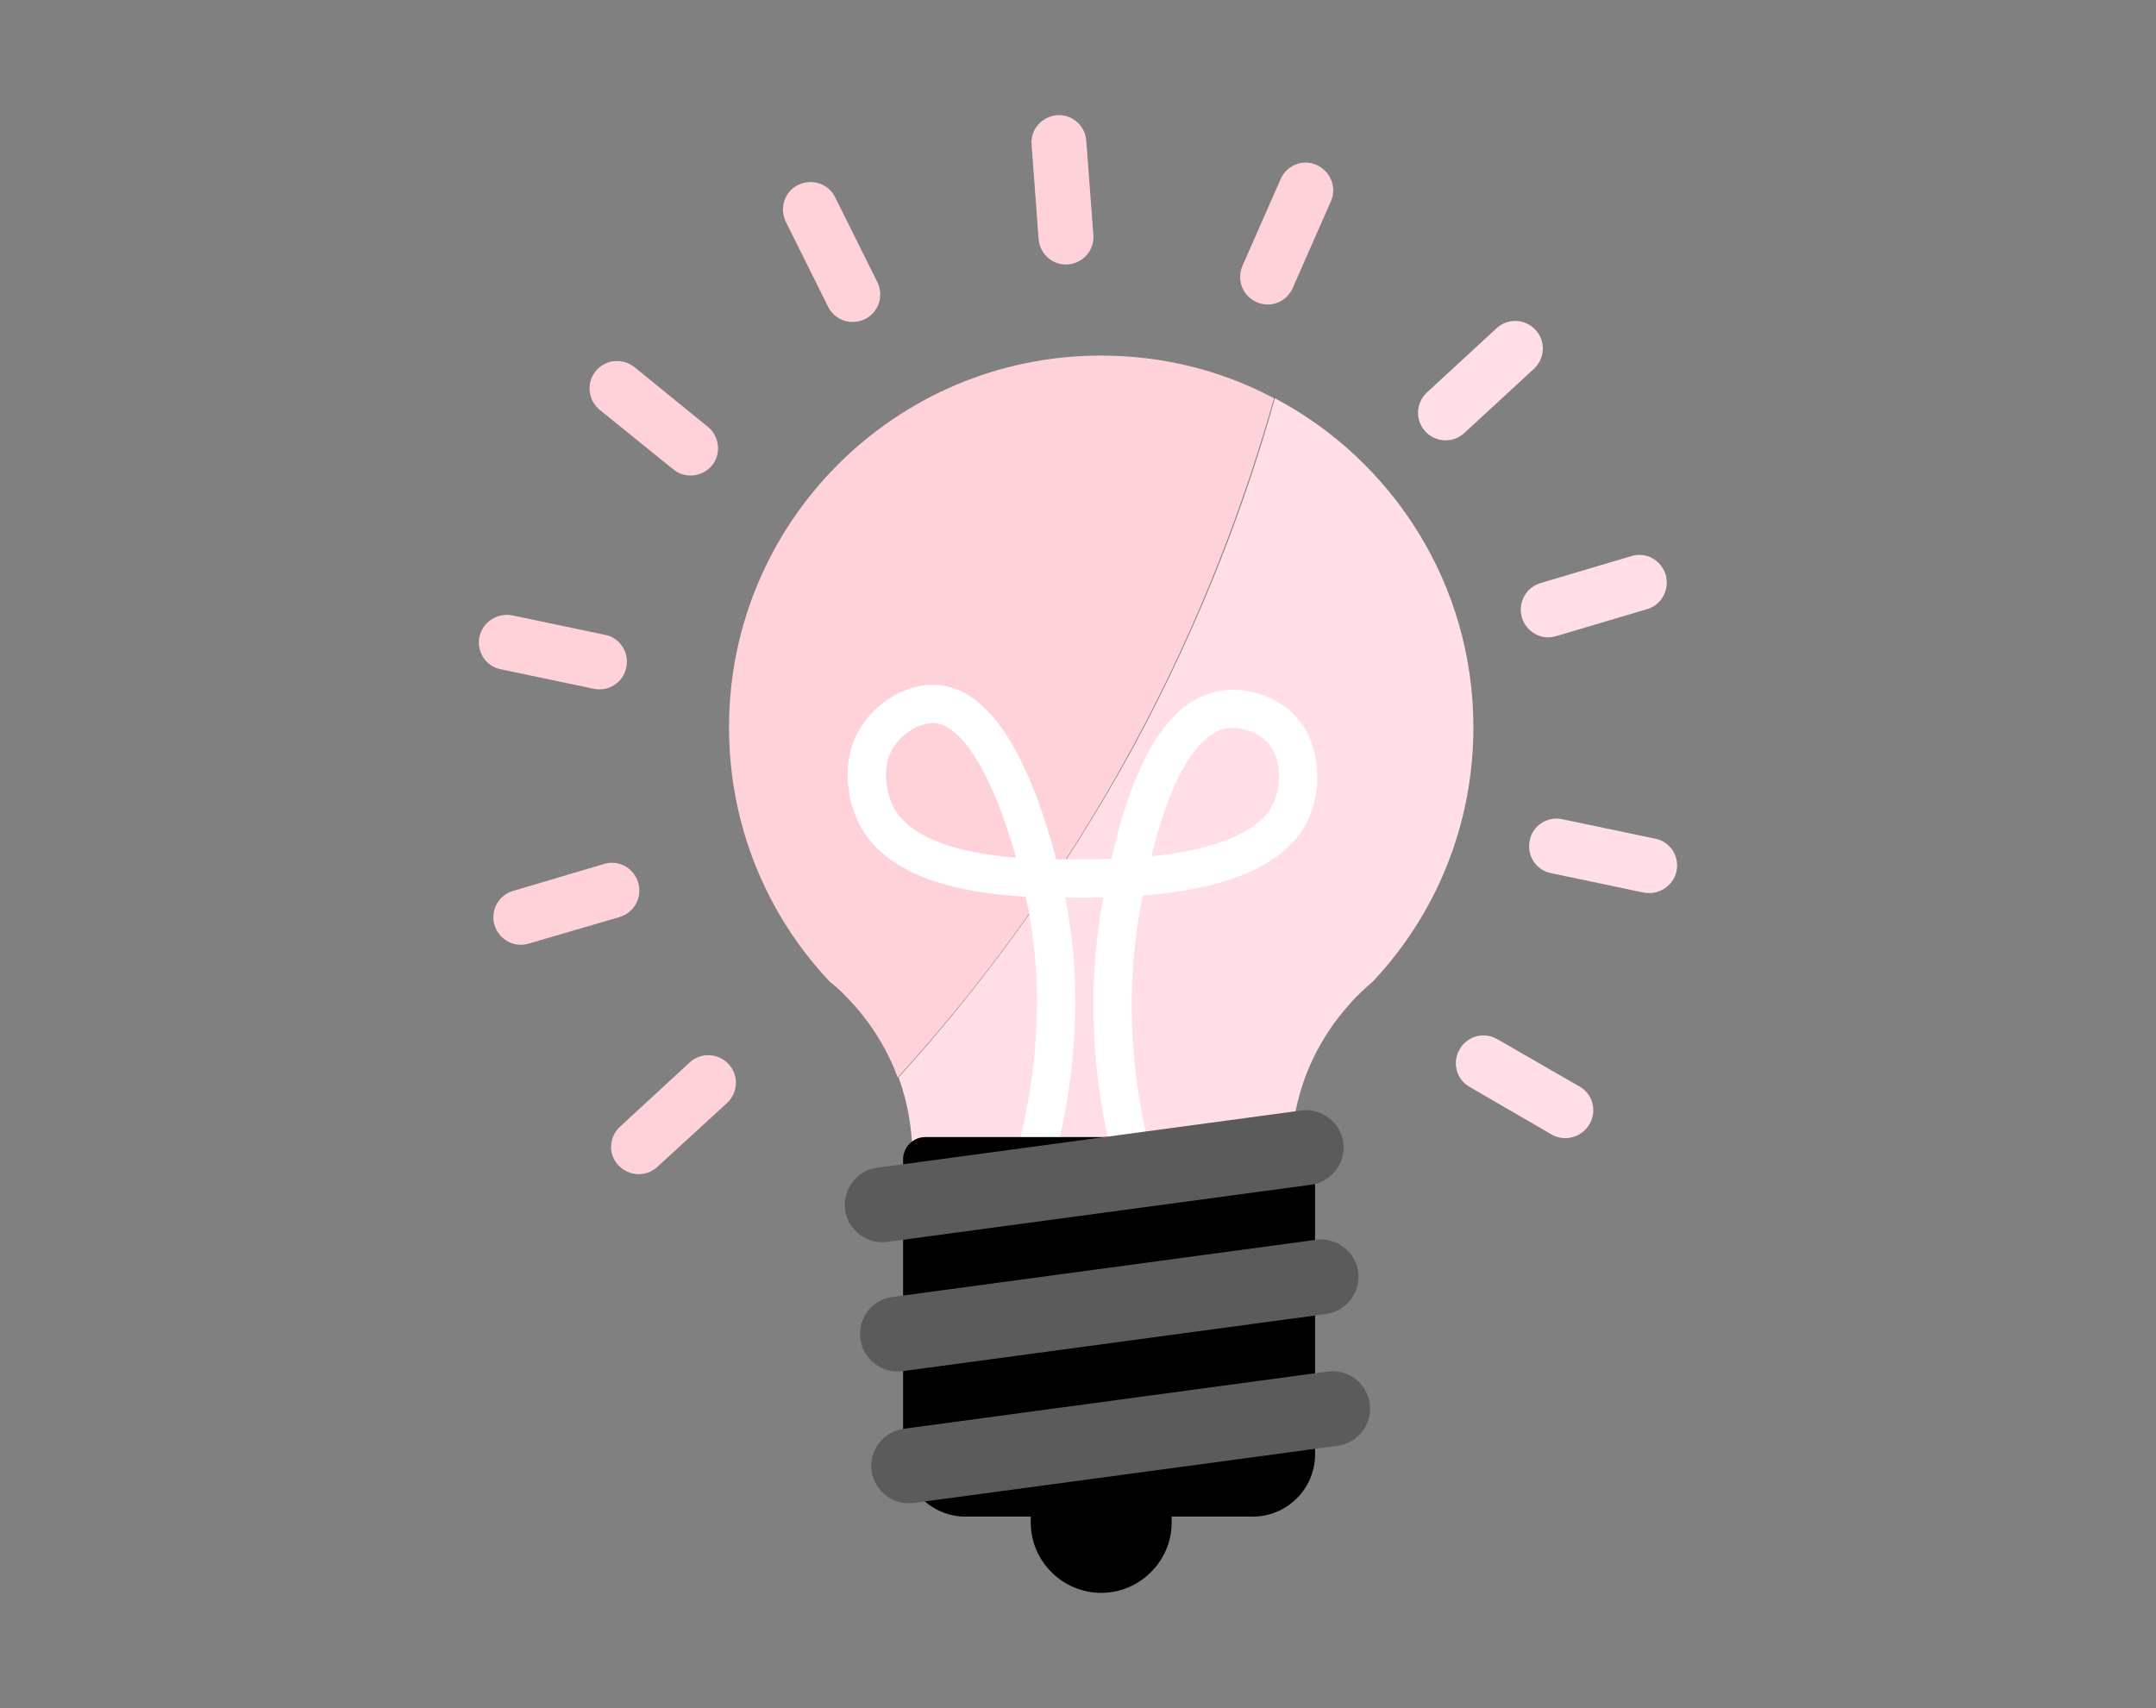 <?xml version="1.0" encoding="UTF-8" standalone="no"?>
<!-- Generator: Gravit.io -->
<svg xmlns="http://www.w3.org/2000/svg" xmlns:xlink="http://www.w3.org/1999/xlink" style="isolation:isolate" viewBox="0 0 450 356.6" width="450pt" height="356.6pt"><rect x="0" y="0" width="450" height="356.6" fill="#808080" stroke="none"/><defs><clipPath id="_clipPath_wi5dqAevK6jMyTUvocbxdnJIRsQb7nvZ"><rect width="450" height="356.6"/></clipPath></defs><g clip-path="url(#_clipPath_wi5dqAevK6jMyTUvocbxdnJIRsQb7nvZ)"><clipPath id="_clipPath_edLsmdY8XWnOc8tsxMrU5vh2Tls634qn"><rect x="100" y="23.975" width="250" height="308.651" transform="matrix(1,0,0,1,0,0)" fill="rgb(255,255,255)"/></clipPath><g clip-path="url(#_clipPath_edLsmdY8XWnOc8tsxMrU5vh2Tls634qn)"><g><g><path d=" M 106.92 128.473 L 126.298 132.539 C 129.412 133.144 131.401 136.258 130.709 139.373 L 130.709 139.373 C 130.104 142.487 126.99 144.476 123.875 143.784 L 104.498 139.719 C 101.384 139.113 99.394 135.999 100.087 132.885 L 100.087 132.885 C 100.779 129.857 103.806 127.867 106.92 128.473 Z " fill="rgb(255,210,218)"/><path d=" M 132.439 76.656 L 147.751 89.113 C 150.173 91.103 150.606 94.736 148.616 97.158 L 148.616 97.158 C 146.626 99.58 142.993 100.013 140.571 98.023 L 125.173 85.566 C 122.751 83.577 122.318 79.944 124.308 77.521 L 124.308 77.521 C 126.298 75.013 129.931 74.667 132.439 76.656 Z " fill="rgb(255,210,218)"/><path d=" M 174.308 41.189 L 183.131 58.923 C 184.516 61.778 183.391 65.238 180.536 66.622 L 180.536 66.622 C 177.682 68.006 174.221 66.881 172.837 64.027 L 164.014 46.293 C 162.63 43.438 163.754 39.978 166.609 38.594 L 166.609 38.594 C 169.464 37.21 172.924 38.335 174.308 41.189 Z " fill="rgb(255,210,218)"/><path d=" M 226.73 29.338 L 228.201 49.061 C 228.46 52.262 226.038 54.944 222.924 55.203 L 222.924 55.203 C 219.723 55.463 217.042 53.04 216.782 49.926 L 215.311 30.203 C 215.052 27.002 217.474 24.321 220.588 24.061 L 220.588 24.061 C 223.702 23.802 226.471 26.137 226.73 29.338 Z " fill="rgb(255,210,218)"/><path d=" M 277.768 42.054 L 269.81 60.134 C 268.512 63.075 265.138 64.373 262.284 63.075 L 262.284 63.075 C 259.343 61.778 258.045 58.404 259.343 55.463 L 267.301 37.383 C 268.599 34.442 271.972 33.144 274.827 34.442 L 274.827 34.442 C 277.768 35.826 279.066 39.2 277.768 42.054 Z " fill="rgb(255,210,218)"/><path d=" M 320.156 77.002 L 305.623 90.411 C 303.287 92.573 299.654 92.4 297.491 90.065 L 297.491 90.065 C 295.329 87.729 295.502 84.096 297.837 81.933 L 312.37 68.525 C 314.706 66.362 318.339 66.535 320.502 68.871 L 320.502 68.871 C 322.664 71.207 322.491 74.84 320.156 77.002 Z " fill="rgb(255,223,229)"/><path d=" M 343.772 127.175 L 324.827 132.798 C 321.799 133.75 318.599 132.02 317.647 128.906 L 317.647 128.906 C 316.782 125.878 318.426 122.677 321.54 121.726 L 340.484 116.103 C 343.512 115.151 346.713 116.881 347.664 119.996 L 347.664 119.996 C 348.529 123.11 346.799 126.31 343.772 127.175 Z " fill="rgb(255,223,229)"/><path d=" M 343.08 186.345 L 323.702 182.279 C 320.588 181.674 318.599 178.56 319.291 175.445 L 319.291 175.445 C 319.896 172.331 323.01 170.342 326.125 171.034 L 345.502 175.099 C 348.616 175.705 350.606 178.819 349.913 181.933 L 349.913 181.933 C 349.221 184.961 346.194 186.951 343.08 186.345 Z " fill="rgb(255,223,229)"/><path d=" M 323.875 236.864 L 306.747 226.916 C 303.979 225.359 303.028 221.812 304.671 219.044 L 304.671 219.044 C 306.228 216.276 309.775 215.324 312.543 216.968 L 329.671 226.829 C 332.439 228.387 333.391 231.933 331.747 234.701 L 331.747 234.701 C 330.104 237.47 326.644 238.421 323.875 236.864 Z " fill="rgb(255,223,229)"/><path d=" M 107.093 185.999 L 126.038 180.376 C 129.066 179.425 132.266 181.155 133.218 184.269 L 133.218 184.269 C 134.083 187.297 132.439 190.497 129.325 191.449 L 110.381 196.985 C 107.353 197.937 104.152 196.207 103.201 193.092 L 103.201 193.092 C 102.336 190.065 104.066 186.864 107.093 185.999 Z " fill="rgb(255,210,218)"/><path d=" M 129.412 235.22 L 143.945 221.812 C 146.28 219.649 149.913 219.822 152.076 222.158 L 152.076 222.158 C 154.239 224.494 154.066 228.127 151.73 230.29 L 137.197 243.611 C 134.862 245.774 131.228 245.601 129.066 243.265 L 129.066 243.265 C 126.903 241.016 127.076 237.383 129.412 235.22 Z " fill="rgb(255,210,218)"/></g><path d=" M 265.917 83.144 C 260.035 103.906 250.952 129.079 236.332 156.068 C 220.588 185.047 202.941 207.885 187.37 224.926 C 186.851 223.629 186.332 222.245 185.64 220.861 C 183.478 216.362 180.882 212.816 178.46 210.047 C 176.471 207.798 174.654 206.068 173.183 204.944 C 160.121 191.103 152.163 172.418 152.163 151.829 C 152.163 109.009 186.938 74.234 229.758 74.234 C 242.907 74.234 255.19 77.435 265.917 83.144 Z " fill="rgb(255,210,218)"/><path d=" M 307.526 151.829 C 307.526 172.418 299.567 191.103 286.505 204.944 C 285.121 206.155 283.218 207.798 281.315 210.047 C 278.893 212.816 276.298 216.362 274.135 220.861 C 270.502 228.387 269.723 235.22 269.55 239.286 L 190.398 239.286 C 190.225 235.999 189.706 230.809 187.543 224.926 C 203.028 207.885 220.675 185.047 236.505 156.068 C 251.125 129.079 260.294 103.906 266.09 83.144 C 290.657 96.12 307.526 121.985 307.526 151.829 Z " fill="rgb(255,223,229)"/><path d=" M 215.657 243.092 C 223.356 215.411 220.156 194.39 217.128 182.539 C 215.484 175.964 208.304 147.937 195.415 146.985 C 190.657 146.639 185.381 149.926 182.872 154.252 C 179.758 159.442 180.882 165.93 182.699 169.822 C 189.273 183.49 214.273 183.49 225.26 183.404 C 235.035 183.404 263.754 183.317 269.723 168.698 C 271.626 164.027 271.626 156.76 267.561 152.348 C 264.446 148.975 259.256 147.418 255.104 148.196 C 241.609 150.705 236.332 177.435 234.429 187.037 C 232.266 198.023 230.277 216.189 235.727 239.373" fill="none" vector-effect="non-scaling-stroke" stroke-width="8" stroke="rgb(255,255,255)" stroke-opacity="100" stroke-linejoin="miter" stroke-linecap="butt" stroke-miterlimit="10"/><g><path d=" M 274.481 242.054 L 274.481 303.646 C 274.481 310.826 268.599 316.622 261.505 316.622 L 201.471 316.622 C 198.27 316.622 195.329 315.411 193.08 313.508 C 190.311 311.085 188.495 307.539 188.495 303.646 L 188.495 242.054 C 188.495 239.459 190.571 237.383 193.166 237.383 L 269.81 237.383 C 272.405 237.383 274.567 239.459 274.481 242.054 L 274.481 242.054 L 274.481 242.054 Z " fill="rgb(0,0,0)"/><path d=" M 244.55 316.535 L 244.55 317.833 C 244.55 321.899 242.907 325.532 240.225 328.213 C 237.543 330.895 233.91 332.539 229.844 332.539 C 221.799 332.539 215.138 325.964 215.138 317.833 L 215.138 316.535 L 244.55 316.535 L 244.55 316.535 L 244.55 316.535 Z " fill="rgb(0,0,0)"/></g><g><path d=" M 183.131 243.784 L 271.54 231.847 C 275.779 231.241 279.758 234.269 280.363 238.508 L 280.363 238.508 C 280.969 242.746 277.941 246.726 273.702 247.331 L 185.208 259.269 C 180.969 259.874 176.99 256.847 176.384 252.608 L 176.384 252.608 C 175.865 248.283 178.806 244.303 183.131 243.784 Z " fill="rgb(91,91,91)"/><path d=" M 186.246 270.774 L 274.654 258.836 C 278.893 258.231 282.872 261.258 283.478 265.497 L 283.478 265.497 C 284.083 269.736 281.055 273.715 276.817 274.321 L 188.408 286.258 C 184.17 286.864 180.19 283.836 179.585 279.598 L 179.585 279.598 C 178.979 275.272 182.007 271.293 186.246 270.774 Z " fill="rgb(91,91,91)"/><path d=" M 188.668 298.283 L 277.076 286.345 C 281.315 285.739 285.294 288.767 285.9 293.006 L 285.9 293.006 C 286.505 297.245 283.478 301.224 279.239 301.829 L 190.744 313.767 C 186.505 314.373 182.526 311.345 181.92 307.106 L 181.92 307.106 C 181.315 302.781 184.343 298.888 188.668 298.283 Z " fill="rgb(91,91,91)"/></g></g></g></g></svg>